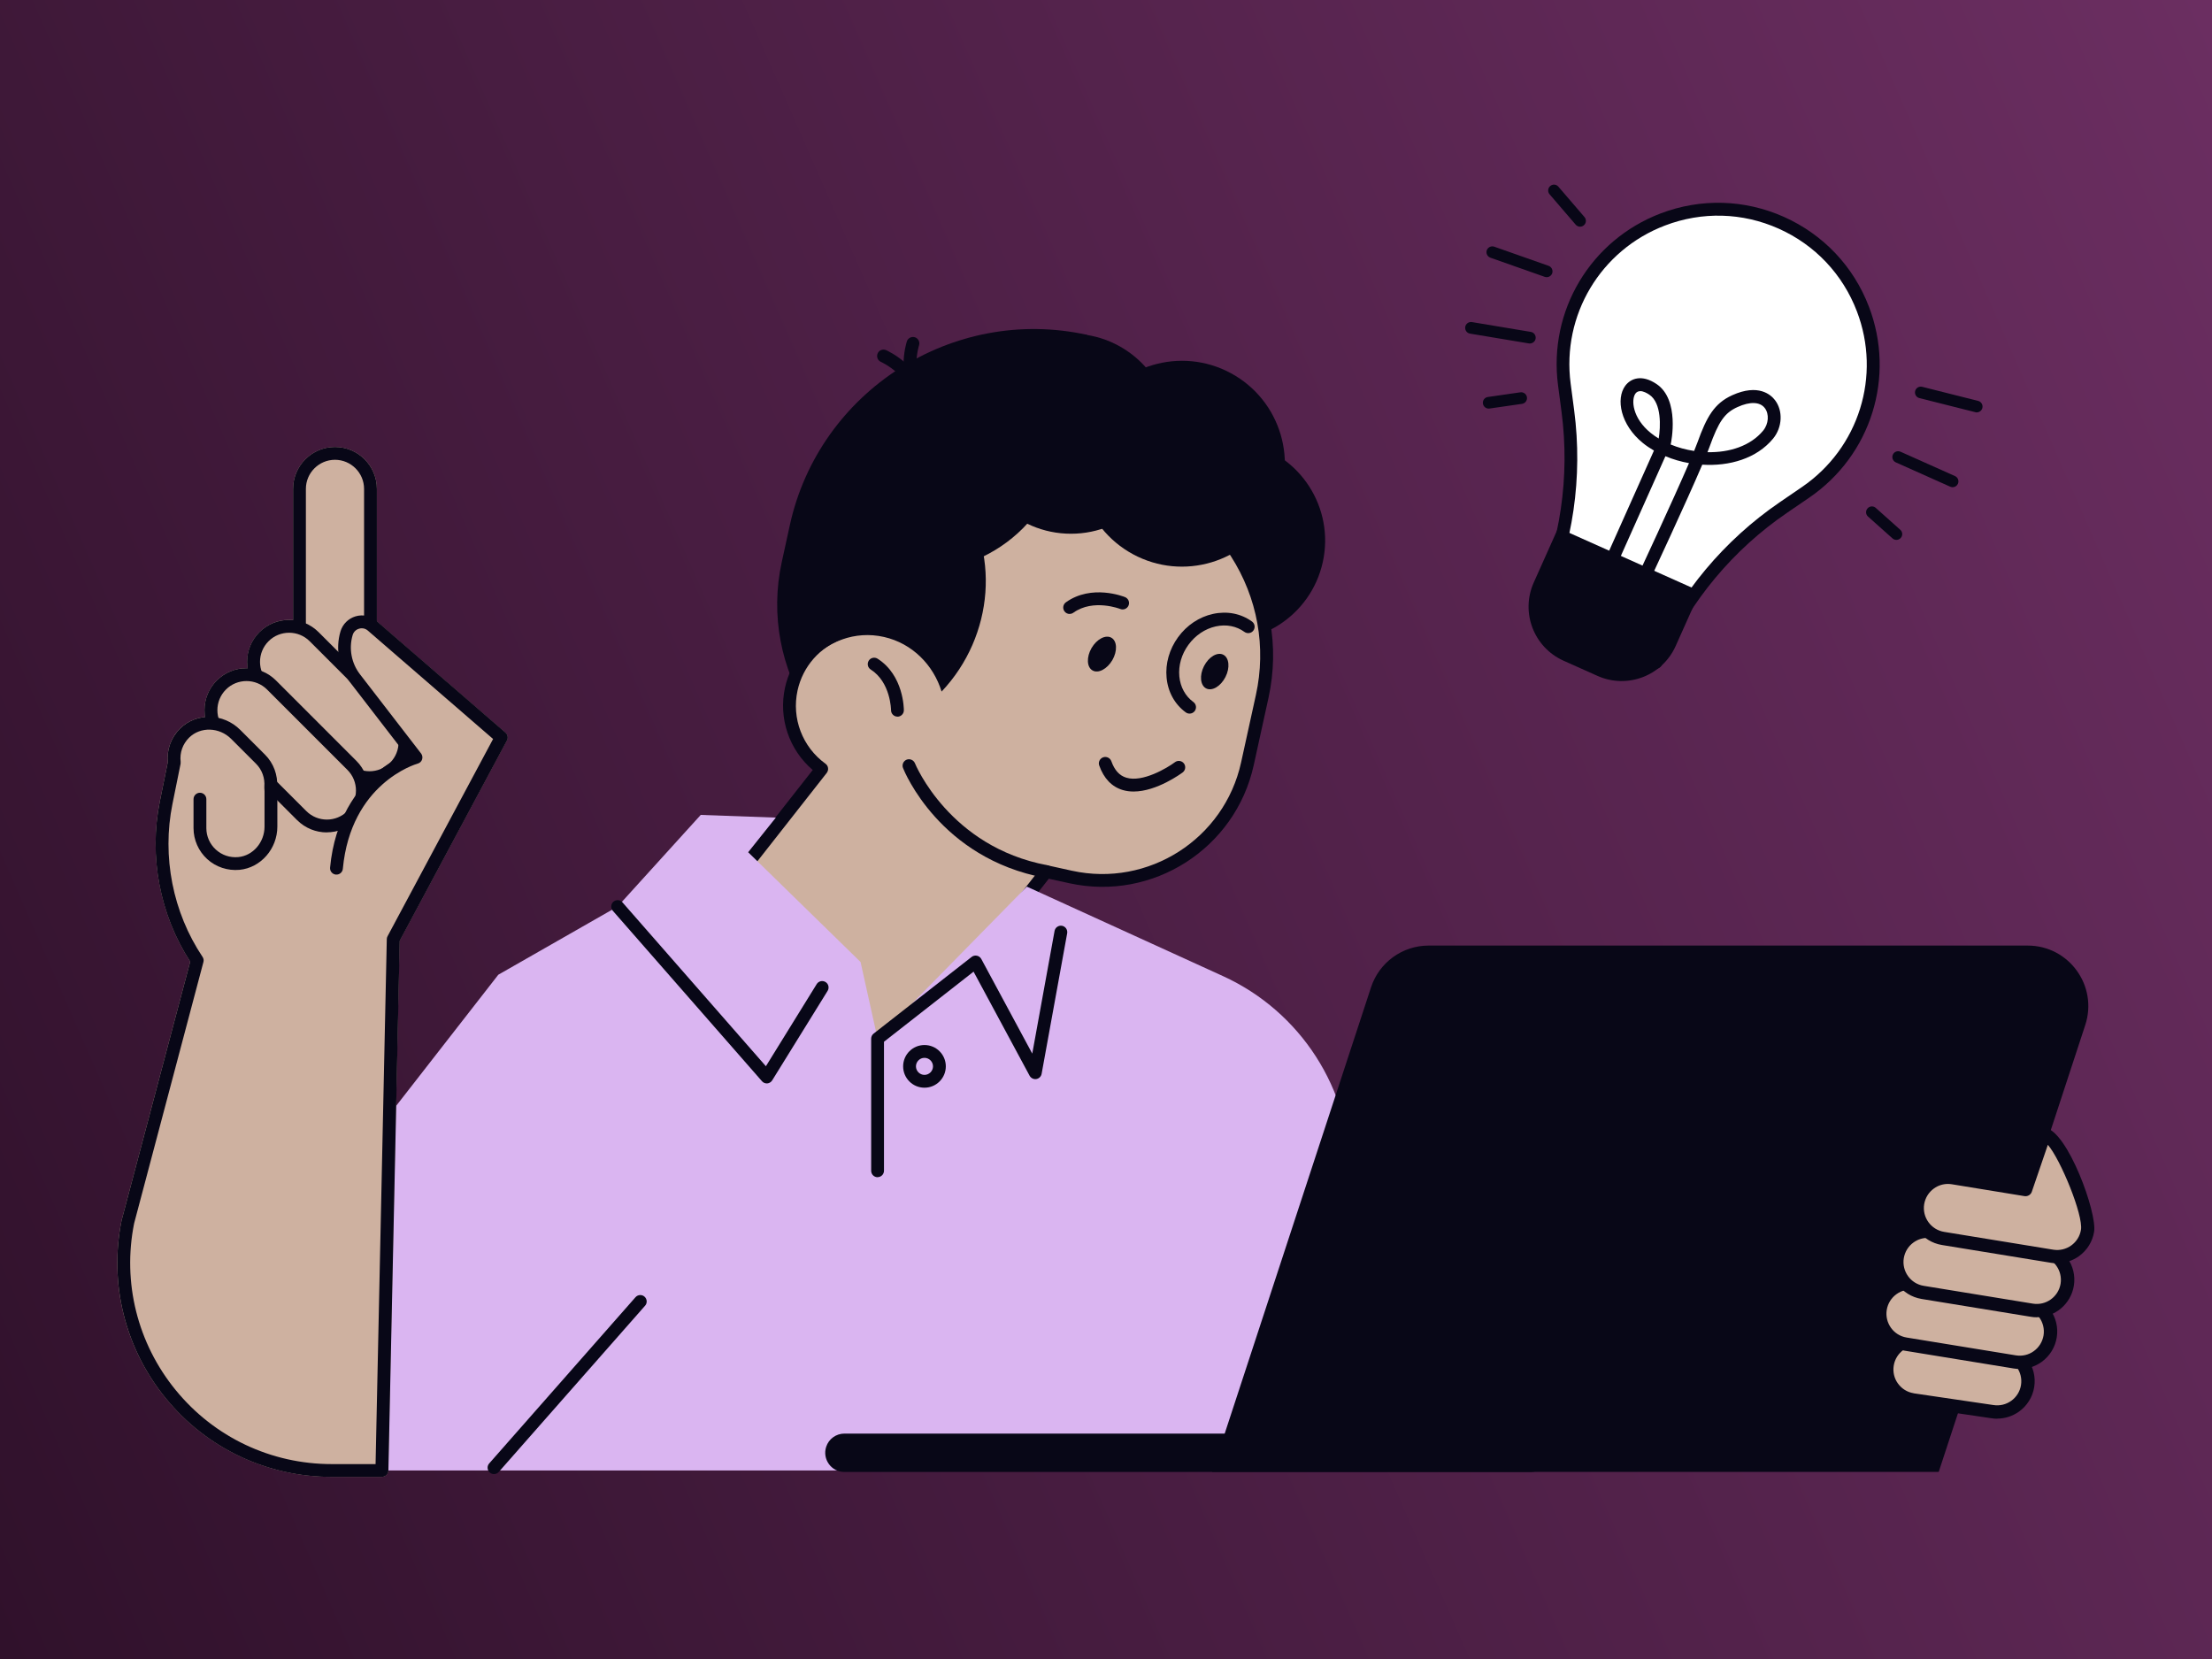 <svg width="800" height="600" viewBox="0 0 800 600" fill="none" xmlns="http://www.w3.org/2000/svg">
<rect x="0" y="0" width="800" height="600" fill="#808080" stroke="none"/>
<rect width="800" height="600" fill="url(#paint0_linear_811_483)"/>
<path d="M601.376 79.385C577.158 88.632 562.42 113.313 565.78 139.014L567.054 148.701C570.16 172.478 566.615 196.673 556.835 218.573L556.023 220.358L598.919 239.546L599.731 237.762C609.534 215.862 625.177 197.113 644.992 183.556L653.057 178.04C674.47 163.394 683.045 135.978 673.775 111.761C662.72 82.838 630.322 68.331 601.4 79.385H601.376Z" fill="white"/>
<path d="M598.916 241.864C598.591 241.864 598.268 241.794 597.966 241.655L555.069 222.466C553.91 221.933 553.377 220.566 553.91 219.407L554.722 217.623C564.339 196.117 567.816 172.386 564.757 149.002L563.483 139.315C559.96 112.433 575.208 86.894 600.538 77.207C615.115 71.645 630.968 72.085 645.22 78.458C659.449 84.831 670.365 96.349 675.927 110.926C685.614 136.256 676.738 164.645 654.351 179.964L646.286 185.479C626.819 198.782 611.454 217.183 601.836 238.712L601.025 240.497C600.77 241.053 600.306 241.493 599.727 241.725C599.449 241.817 599.171 241.887 598.893 241.887L598.916 241.864ZM559.078 219.199L597.734 236.487C607.723 214.332 623.598 195.375 643.644 181.656L651.709 176.14C672.311 162.05 680.491 135.909 671.569 112.595C666.447 99.177 656.413 88.562 643.296 82.699C630.179 76.836 615.579 76.442 602.161 81.564C578.847 90.463 564.803 113.985 568.047 138.736L569.323 148.423C572.474 172.525 568.928 196.997 559.056 219.199H559.078Z" fill="#080717"/>
<path d="M563.561 190.929L614.865 213.867L606.021 233.649C601.206 244.417 588.552 249.269 577.762 244.445L565.491 238.958C554.722 234.144 549.87 221.49 554.695 210.7L563.539 190.919L563.561 190.929Z" fill="#080717"/>
<path d="M594.605 211.134C594.281 211.134 593.933 211.065 593.632 210.925C592.473 210.392 591.963 209.002 592.52 207.843C592.659 207.519 604.687 181.795 610.851 167.496C607.885 166.963 605.011 166.129 602.322 164.993L585.034 203.672C584.501 204.831 583.134 205.364 581.975 204.831C580.817 204.297 580.284 202.93 580.817 201.771L598.174 162.954C596.737 162.119 595.394 161.216 594.142 160.196C586.054 153.637 584.339 144.228 587.792 139.524C589.762 136.859 593.771 135.283 599.125 138.898C607.583 144.599 604.408 159.895 604.269 160.544C604.269 160.613 604.223 160.682 604.2 160.752C606.865 161.864 609.762 162.652 612.705 163.093C613.215 161.864 613.609 160.822 613.91 160.01C617.224 150.787 619.959 145.897 626.494 142.931C635.949 138.666 640.468 142.768 641.952 144.715C644.918 148.585 644.616 154.564 641.256 158.643C635.277 165.874 625.405 168.678 615.648 168.052C609.692 182.027 597.34 208.446 596.714 209.767C596.32 210.601 595.486 211.111 594.605 211.111V211.134ZM617.525 163.533C625.428 163.718 633.075 161.308 637.664 155.746C639.657 153.336 639.913 149.744 638.267 147.589C636.529 145.294 632.913 145.155 628.394 147.218C623.759 149.304 621.58 152.409 618.266 161.633C618.081 162.166 617.827 162.815 617.525 163.556V163.533ZM593.214 141.471C592.565 141.471 591.963 141.702 591.5 142.305C589.878 144.507 590.318 151.181 597.039 156.604C597.92 157.322 598.893 157.994 599.89 158.597C600.585 154.448 601.002 145.758 596.506 142.745C595.649 142.166 594.35 141.447 593.192 141.447L593.214 141.471Z" fill="#080717"/>
<path d="M706.191 176.21C705.913 176.21 705.613 176.14 705.334 176.024L685.636 167.218C684.57 166.731 684.106 165.503 684.57 164.437C685.033 163.371 686.284 162.907 687.35 163.371L707.049 172.177C708.115 172.664 708.578 173.892 708.115 174.958C707.767 175.746 707.002 176.21 706.191 176.21Z" fill="#080717"/>
<path d="M714.911 149.142C714.749 149.142 714.563 149.142 714.401 149.072L694.17 143.974C693.034 143.696 692.363 142.537 692.641 141.425C692.919 140.289 694.077 139.617 695.189 139.895L715.421 144.993C716.556 145.272 717.229 146.43 716.951 147.543C716.719 148.493 715.862 149.142 714.911 149.142Z" fill="#080717"/>
<path d="M685.844 195.26C685.334 195.26 684.847 195.074 684.453 194.727L675.601 186.824C674.72 186.059 674.65 184.715 675.438 183.858C676.203 182.977 677.547 182.907 678.405 183.695L687.257 191.598C688.138 192.363 688.208 193.707 687.42 194.564C687.003 195.028 686.423 195.26 685.844 195.26Z" fill="#080717"/>
<path d="M553.285 124.229C553.285 124.229 553.054 124.229 552.938 124.205L531.664 120.66C530.505 120.474 529.741 119.385 529.926 118.226C530.112 117.068 531.2 116.303 532.359 116.488L553.634 120.034C554.793 120.219 555.557 121.309 555.372 122.467C555.21 123.487 554.305 124.229 553.285 124.229Z" fill="#080717"/>
<path d="M559.382 100.243C559.15 100.243 558.918 100.197 558.686 100.127L539.012 93.198C537.922 92.804 537.343 91.599 537.714 90.509C538.108 89.42 539.312 88.841 540.401 89.212L560.077 96.141C561.166 96.535 561.746 97.74 561.375 98.829C561.074 99.687 560.263 100.243 559.382 100.243Z" fill="#080717"/>
<path d="M538.404 147.774C537.361 147.774 536.48 147.009 536.318 145.966C536.156 144.808 536.944 143.742 538.103 143.579L549.852 141.888C550.987 141.725 552.077 142.513 552.239 143.672C552.402 144.831 551.614 145.897 550.455 146.059L538.705 147.751C538.705 147.751 538.496 147.751 538.404 147.751V147.774Z" fill="#080717"/>
<path d="M571.454 81.981C570.851 81.981 570.272 81.726 569.855 81.239L560.422 70.255C559.657 69.374 559.773 68.053 560.654 67.288C561.535 66.523 562.855 66.616 563.62 67.52L573.053 78.505C573.817 79.385 573.701 80.73 572.821 81.471C572.427 81.819 571.94 81.981 571.454 81.981Z" fill="#080717"/>
<path d="M371.366 296.464L337.694 289.071C298.969 280.566 274.264 241.933 282.746 203.231L285.666 189.883C296.303 141.401 344.67 110.44 393.151 121.1L393.915 135.26C424.297 141.934 443.719 172.247 437.044 202.629L423.812 262.907C418.62 286.568 395.028 301.655 371.366 296.464Z" fill="#080717"/>
<path d="M478.408 203.278C474.121 222.791 454.817 235.143 435.304 230.856C415.791 226.569 403.438 207.264 407.725 187.751C412.012 168.238 431.317 155.885 450.83 160.173C470.343 164.46 482.695 183.765 478.408 203.278Z" fill="#080717"/>
<path d="M329.531 296.719L366.773 330.09L415.857 267.565L406.101 252.316L379.565 231.482L329.531 296.719Z" fill="#080717"/>
<path d="M403.901 169.652L351.572 158.157C333.681 154.217 315.814 165.665 311.874 183.556L306.197 209.396C304.783 215.885 304.134 222.351 304.181 228.724C295.351 231.899 288.283 239.361 286.127 249.187C283.648 260.497 288.329 271.69 297.135 278.063L243.323 346.614C238.479 352.802 239.546 361.747 245.733 366.591L257.159 375.559C282.35 395.351 318.827 390.948 338.618 365.757L378.316 315.189L387.146 317.136C415.975 323.462 444.759 305.062 451.086 276.209L456.438 251.806C464.573 214.75 440.911 177.786 403.855 169.652H403.901Z" fill="#CEB1A0"/>
<path d="M292.939 390.252C279.892 390.252 266.775 386.057 255.744 377.413L244.341 368.445C240.865 365.71 238.664 361.793 238.131 357.413C237.598 353.033 238.803 348.7 241.537 345.224L293.936 278.48C285.408 271.203 281.491 259.778 283.901 248.724C286.034 238.967 292.708 231.018 301.908 227.171C301.978 221.007 302.673 214.889 303.971 208.933L309.648 183.093C311.688 173.823 317.227 165.897 325.269 160.752C333.31 155.607 342.834 153.892 352.104 155.932L404.433 167.426C422.95 171.482 438.825 182.583 449.115 198.666C459.404 214.749 462.834 233.799 458.778 252.339L453.425 276.742C446.797 306.892 416.879 326.058 386.728 319.43L379.312 317.808L340.517 367.24C328.628 382.373 310.899 390.298 293.008 390.298L292.939 390.252ZM344.434 159.709C338.571 159.709 332.823 161.378 327.748 164.645C320.749 169.118 315.929 176.024 314.168 184.066L308.49 209.906C307.145 216.024 306.497 222.351 306.543 228.724C306.543 229.697 305.94 230.578 305.013 230.925C296.555 233.961 290.367 240.983 288.444 249.72C286.242 259.778 290.205 270.183 298.547 276.209C299.057 276.58 299.405 277.136 299.474 277.762C299.567 278.387 299.382 279.013 299.011 279.523L245.199 348.074C243.229 350.577 242.348 353.705 242.742 356.857C243.113 360.009 244.713 362.836 247.216 364.806L258.641 373.775C282.789 392.732 317.875 388.514 336.832 364.366L376.53 313.799C377.087 313.103 377.99 312.779 378.848 312.964L387.678 314.911C415.348 320.983 442.787 303.416 448.859 275.745L454.212 251.342C458.013 234.031 454.815 216.209 445.174 201.169C435.557 186.129 420.702 175.746 403.391 171.946L351.062 160.451C348.86 159.964 346.635 159.732 344.41 159.732L344.434 159.709Z" fill="#080717"/>
<path d="M319.733 230.369C329.929 232.687 337.577 240.474 340.543 250.114C359.524 230.045 362.12 198.875 345.55 177.461C336.998 166.43 324.924 159.987 312.062 158.388C291.691 180.312 284.692 211.551 292.317 239.871C298.852 231.992 309.258 227.982 319.733 230.369Z" fill="#080717"/>
<path d="M324.574 259.176C323.3 259.176 322.257 258.133 322.257 256.858C322.257 256.65 322.118 246.731 314.911 242.142C313.821 241.447 313.52 240.033 314.192 238.944C314.864 237.855 316.324 237.554 317.39 238.226C326.822 244.228 326.892 256.348 326.892 256.881C326.892 258.156 325.849 259.199 324.574 259.199V259.176Z" fill="#080717"/>
<path d="M394.771 234.378C392.894 237.646 393.033 241.261 395.118 242.466C397.204 243.672 400.403 241.98 402.303 238.735C404.18 235.468 404.041 231.852 401.956 230.647C399.87 229.442 396.671 231.134 394.771 234.378Z" fill="#080717"/>
<path d="M435.441 240.914C433.726 244.274 434.096 247.889 436.228 248.979C438.36 250.068 441.488 248.214 443.203 244.854C444.918 241.493 444.548 237.878 442.416 236.789C440.284 235.699 437.156 237.553 435.441 240.914Z" fill="#080717"/>
<path d="M386.842 222.049C386.123 222.049 385.405 221.702 384.964 221.076C384.223 220.033 384.455 218.596 385.497 217.832C394.837 211.157 406.401 215.769 406.888 215.954C408.07 216.441 408.65 217.785 408.163 218.967C407.676 220.149 406.332 220.728 405.15 220.242C405.15 220.242 395.439 216.418 388.209 221.586C387.792 221.887 387.328 222.026 386.864 222.026L386.842 222.049Z" fill="#080717"/>
<path d="M409.974 286.267C408.63 286.267 407.309 286.105 406.011 285.711C402.071 284.529 399.221 281.539 397.552 276.858C397.112 275.653 397.761 274.332 398.966 273.892C400.171 273.474 401.491 274.1 401.932 275.305C403.09 278.55 404.852 280.52 407.355 281.261C413.218 283.046 422.048 277.808 424.945 275.653C425.964 274.888 427.424 275.097 428.189 276.116C428.954 277.136 428.746 278.596 427.726 279.361C427.286 279.685 418.386 286.267 409.974 286.267Z" fill="#080717"/>
<path d="M430.232 258.086C429.768 258.086 429.281 257.947 428.863 257.646C424.877 254.749 422.398 250.276 421.911 245.085C421.424 240.01 422.908 234.796 426.059 230.462C429.234 226.105 433.707 223.115 438.713 222.026C443.811 220.914 448.794 221.887 452.803 224.784C453.846 225.549 454.055 226.986 453.314 228.029C452.572 229.071 451.111 229.28 450.068 228.538C447.171 226.429 443.487 225.711 439.71 226.545C435.816 227.403 432.317 229.767 429.814 233.196C427.311 236.626 426.153 240.705 426.523 244.645C426.894 248.492 428.702 251.783 431.599 253.892C432.641 254.656 432.849 256.093 432.108 257.136C431.644 257.762 430.95 258.086 430.232 258.086Z" fill="#080717"/>
<path d="M387.332 193.034C407.311 193.034 423.507 176.838 423.507 156.859C423.507 136.879 407.311 120.683 387.332 120.683C367.352 120.683 351.156 136.879 351.156 156.859C351.156 176.838 367.352 193.034 387.332 193.034Z" fill="#080717"/>
<path d="M460.203 185.424C469.986 167.346 463.262 144.761 445.184 134.978C427.106 125.195 404.52 131.919 394.737 149.997C384.954 168.075 391.679 190.661 409.757 200.444C427.835 210.227 450.421 203.503 460.203 185.424Z" fill="#080717"/>
<path d="M332.684 148.354C331.456 148.354 330.436 147.403 330.367 146.175C329.787 135.955 318.71 130.926 318.594 130.88C317.435 130.37 316.903 129.003 317.412 127.821C317.922 126.639 319.289 126.129 320.471 126.639C321.027 126.894 334.26 132.827 335.002 145.92C335.071 147.195 334.098 148.284 332.823 148.354C332.777 148.354 332.731 148.354 332.684 148.354Z" fill="#080717"/>
<path d="M334.306 147.821C333.703 147.821 333.124 147.589 332.661 147.149C323.391 137.879 327.794 124.043 327.979 123.464C328.373 122.259 329.694 121.587 330.899 121.981C332.104 122.375 332.776 123.696 332.382 124.901C332.336 125.017 328.698 136.627 335.951 143.881C336.855 144.785 336.855 146.245 335.951 147.149C335.488 147.589 334.908 147.821 334.306 147.821Z" fill="#080717"/>
<path d="M376.696 128.956C337.392 125.411 300.637 150.856 290.625 189.744C297.995 197.368 307.729 203.023 319.038 205.503C348.424 211.945 377.229 194.518 383.371 166.546C386.291 153.22 383.533 139.918 376.696 128.933V128.956Z" fill="#080717"/>
<path d="M328.719 276.904C328.719 276.904 341.141 308.26 378.336 315.189L328.719 276.904Z" fill="#CEB1A0"/>
<path d="M378.339 317.53C378.2 317.53 378.06 317.53 377.921 317.483C339.915 310.392 327.099 279.083 326.589 277.762C326.126 276.58 326.705 275.236 327.887 274.749C329.069 274.286 330.413 274.865 330.9 276.047C331.015 276.348 343.368 306.29 378.779 312.918C380.03 313.15 380.864 314.355 380.633 315.629C380.424 316.742 379.451 317.53 378.361 317.53H378.339Z" fill="#080717"/>
<path d="M317.392 375.652L311.228 347.912L270.579 308.213L280.59 295.699L253.43 294.726L223.372 327.866L180.22 352.524L76.953 485.083L138.089 531.827H488.491V424.852C488.491 393.937 470.438 365.872 442.327 353.033L371.366 320.658L317.415 375.629L317.392 375.652Z" fill="#DAB5F1"/>
<path d="M277.322 391.828C276.65 391.828 276.024 391.55 275.584 391.04L221.632 329.395C220.798 328.422 220.89 326.962 221.841 326.127C222.814 325.293 224.274 325.386 225.109 326.336L276.997 385.617L295.374 355.907C296.046 354.818 297.484 354.493 298.573 355.166C299.662 355.838 299.986 357.274 299.314 358.364L279.268 390.739C278.874 391.365 278.225 391.759 277.484 391.828C277.414 391.828 277.368 391.828 277.298 391.828H277.322Z" fill="#080717"/>
<path d="M317.388 425.756C316.113 425.756 315.07 424.713 315.07 423.438V375.652C315.07 374.933 315.396 374.261 315.952 373.821L351.409 346.081C351.942 345.664 352.637 345.502 353.309 345.641C353.981 345.78 354.561 346.22 354.885 346.799L373.332 381.052L381.397 336.695C381.629 335.444 382.811 334.609 384.085 334.818C385.337 335.05 386.171 336.255 385.963 337.506L376.715 388.375C376.53 389.348 375.765 390.09 374.792 390.252C373.842 390.414 372.868 389.928 372.382 389.07L352.104 351.411L319.705 376.764V423.415C319.705 424.69 318.662 425.733 317.388 425.733V425.756Z" fill="#080717"/>
<path d="M178.661 533.125C178.128 533.125 177.571 532.939 177.131 532.545C176.181 531.711 176.065 530.228 176.923 529.278L229.831 469.162C230.665 468.212 232.149 468.096 233.099 468.954C234.049 469.788 234.165 471.271 233.307 472.221L180.399 532.337C179.936 532.847 179.31 533.125 178.661 533.125Z" fill="#080717"/>
<path d="M701.185 532.337H438.383L495.856 357.066C498.799 348.074 507.211 341.979 516.667 341.979H733.351C748.252 341.979 758.82 356.556 754.162 370.716L701.161 532.337H701.185Z" fill="#080717"/>
<path d="M298.8 523.252C297.34 527.748 300.677 532.36 305.382 532.36H553.584C556.574 532.36 559.238 530.437 560.165 527.586C561.625 523.09 558.289 518.478 553.584 518.478H305.382C302.392 518.478 299.727 520.402 298.8 523.252Z" fill="#080717"/>
<path d="M334.35 393.381C330.086 393.381 326.633 389.928 326.633 385.663C326.633 381.399 330.086 377.946 334.35 377.946C338.614 377.946 342.068 381.399 342.068 385.663C342.068 389.928 338.614 393.381 334.35 393.381ZM334.35 382.581C332.658 382.581 331.268 383.972 331.268 385.663C331.268 387.355 332.658 388.746 334.35 388.746C336.042 388.746 337.433 387.355 337.433 385.663C337.433 383.972 336.042 382.581 334.35 382.581Z" fill="#080717"/>
<path d="M691.708 506.312L720.538 510.553C726.61 511.549 732.333 507.424 733.329 501.352C734.326 495.281 730.202 489.556 724.13 488.56L695.3 484.319C689.229 483.322 683.504 487.448 682.508 493.519C681.511 499.591 685.636 505.315 691.708 506.312Z" fill="#CEB1A0"/>
<path d="M722.346 513.102C721.605 513.102 720.886 513.033 720.144 512.917L691.361 508.676C691.361 508.676 691.338 508.676 691.315 508.676C687.746 508.096 684.617 506.15 682.485 503.206C680.376 500.263 679.519 496.694 680.099 493.102C680.678 489.533 682.624 486.405 685.568 484.273C688.511 482.164 692.103 481.329 695.672 481.886L724.456 486.127C731.871 487.332 736.9 494.307 735.694 501.677C735.115 505.246 733.169 508.374 730.225 510.506C727.885 512.175 725.15 513.056 722.346 513.056V513.102ZM692.08 503.902L720.887 508.143C725.661 508.931 730.157 505.686 730.921 500.935C731.686 496.184 728.464 491.689 723.713 490.924L694.93 486.683C690.156 485.895 685.66 489.139 684.895 493.89C684.525 496.184 685.058 498.502 686.425 500.379C687.793 502.256 689.786 503.508 692.08 503.878V503.902Z" fill="#080717"/>
<path d="M689.176 486.103L728.666 492.546C734.738 493.542 740.462 489.417 741.459 483.345C742.455 477.273 738.33 471.549 732.258 470.553L692.768 464.11C686.696 463.114 680.973 467.239 679.977 473.31C678.98 479.382 683.105 485.106 689.176 486.103Z" fill="#CEB1A0"/>
<path d="M730.5 495.118C729.759 495.118 729.04 495.049 728.298 494.933L688.808 488.49C681.439 487.285 676.411 480.309 677.616 472.94C678.195 469.371 680.141 466.242 683.061 464.11C686.004 462.001 689.597 461.167 693.166 461.723L732.656 468.166C740.026 469.371 745.054 476.346 743.849 483.716C743.269 487.285 741.323 490.414 738.403 492.546C736.063 494.214 733.327 495.095 730.523 495.095L730.5 495.118ZM689.573 483.739L729.063 490.182C731.358 490.553 733.676 490.02 735.553 488.652C737.453 487.285 738.682 485.269 739.076 482.975C739.84 478.224 736.618 473.728 731.867 472.963L692.377 466.52C690.083 466.15 687.766 466.683 685.889 468.05C683.989 469.417 682.76 471.433 682.366 473.728C681.602 478.479 684.823 482.974 689.573 483.739Z" fill="#080717"/>
<path d="M695.342 467.401L734.831 473.844C740.903 474.84 746.627 470.715 747.624 464.643C748.621 458.572 744.495 452.847 738.423 451.851L698.933 445.408C692.861 444.412 687.137 448.537 686.141 454.609C685.144 460.68 689.27 466.405 695.342 467.401Z" fill="#CEB1A0"/>
<path d="M736.642 476.416C735.923 476.416 735.182 476.37 734.463 476.231L694.974 469.788C687.604 468.583 682.575 461.607 683.78 454.238C684.359 450.669 686.307 447.54 689.25 445.408C692.193 443.299 695.762 442.442 699.354 443.021L738.844 449.464C746.213 450.669 751.243 457.645 750.037 465.014C748.948 471.665 743.201 476.393 736.666 476.393L736.642 476.416ZM697.129 447.703C695.322 447.703 693.56 448.259 692.054 449.348C690.154 450.715 688.925 452.731 688.531 455.026C687.767 459.777 690.988 464.273 695.739 465.037L735.228 471.48C739.979 472.245 744.452 469.023 745.24 464.273C746.004 459.522 742.783 455.026 738.033 454.261L698.543 447.818C698.079 447.749 697.593 447.703 697.129 447.703Z" fill="#080717"/>
<path d="M702.715 447.911L742.205 454.354C748.277 455.35 754.001 451.225 754.998 445.154C755.994 439.082 745.427 411.318 739.355 410.345L732.565 430.229L706.308 425.942C700.236 424.945 694.512 429.07 693.516 435.142C692.519 441.214 696.644 446.938 702.715 447.934V447.911Z" fill="#CEB1A0"/>
<path d="M744.038 456.903C743.296 456.903 742.579 456.833 741.837 456.718L702.347 450.275C698.778 449.696 695.65 447.749 693.517 444.829C691.409 441.886 690.55 438.317 691.13 434.725C691.709 431.156 693.657 428.027 696.6 425.895C699.543 423.786 703.112 422.929 706.704 423.508L730.945 427.448L737.063 409.487C737.434 408.375 738.592 407.703 739.728 407.888C747.816 409.209 758.499 438.641 757.364 445.478C756.784 449.047 754.838 452.175 751.895 454.307C749.554 455.976 746.82 456.857 744.015 456.857L744.038 456.903ZM704.502 428.189C702.694 428.189 700.933 428.746 699.427 429.835C697.526 431.202 696.298 433.218 695.904 435.513C695.139 440.263 698.361 444.736 703.112 445.524L742.601 451.967C747.352 452.732 751.848 449.51 752.613 444.759C753.471 439.499 745.29 419.429 740.632 414.03L734.838 430.993C734.467 432.106 733.331 432.778 732.172 432.593L705.916 428.305C705.43 428.236 704.965 428.189 704.502 428.189Z" fill="#080717"/>
<path d="M182.767 264.97L136.302 224.761V176.813C136.302 168.446 129.488 161.656 121.145 161.656C112.802 161.656 105.989 168.47 105.989 176.813V224.251C105.525 224.205 105.038 224.182 104.552 224.182C100.496 224.182 96.696 225.758 93.822 228.631C90.276 232.177 88.862 237.067 89.581 241.679C85.548 241.563 81.47 243.023 78.411 246.082C75.537 248.956 73.962 252.756 73.962 256.812C73.962 257.669 74.053 258.504 74.192 259.315C70.855 259.616 67.658 260.983 65.132 263.463C61.864 266.684 60.264 271.111 60.681 275.653L57.808 289.836C53.799 309.72 57.808 330.763 68.793 347.773L43.972 441.376C39.361 464.226 45.201 487.702 59.986 505.732C74.749 523.785 96.602 534.121 119.916 534.121H138.086C139.337 534.121 140.38 533.125 140.404 531.85L144.506 340.264L183.3 267.797C183.809 266.847 183.601 265.665 182.767 264.946V264.97Z" fill="#CEB1A0"/>
<path d="M133.99 252.339H108.312V176.812C108.312 169.721 114.06 163.974 121.151 163.974C128.243 163.974 133.99 169.721 133.99 176.812V252.339Z" fill="#CEB1A0"/>
<path d="M133.988 254.657H108.31C107.035 254.657 105.992 253.614 105.992 252.339V176.813C105.992 168.446 112.782 161.656 121.149 161.656C129.515 161.656 136.305 168.47 136.305 176.813V252.339C136.305 253.614 135.262 254.657 133.988 254.657ZM110.627 250.022H131.67V176.813C131.67 171.019 126.942 166.291 121.149 166.291C115.355 166.291 110.627 171.019 110.627 176.813V250.022Z" fill="#080717"/>
<path d="M142.703 277.507C137.698 282.513 129.564 282.513 124.535 277.507L95.45 248.423C90.444 243.417 90.444 235.283 95.45 230.254C100.455 225.248 108.591 225.248 113.619 230.254L142.703 259.338C147.709 264.344 147.709 272.478 142.703 277.507Z" fill="#CEB1A0"/>
<path d="M133.614 283.579C129.721 283.579 125.851 282.096 122.884 279.152L93.799 250.068C87.89 244.159 87.89 234.541 93.799 228.631C99.709 222.722 109.326 222.722 115.236 228.631L144.321 257.693C150.231 263.602 150.231 273.22 144.321 279.129C141.355 282.096 137.485 283.556 133.591 283.556L133.614 283.579ZM104.553 228.84C101.865 228.84 99.153 229.86 97.114 231.922C93.012 236.024 93.012 242.698 97.114 246.8L126.198 275.861C130.3 279.963 136.975 279.963 141.077 275.861C145.179 271.76 145.179 265.085 141.077 260.983L112.016 231.922C109.953 229.86 107.265 228.84 104.577 228.84H104.553Z" fill="#080717"/>
<path d="M127.281 294.981C122.276 299.987 114.142 299.987 109.113 294.981L80.028 265.92C75.022 260.914 75.022 252.78 80.028 247.751C85.034 242.745 93.169 242.745 98.198 247.751L127.259 276.835C132.265 281.841 132.265 289.975 127.259 295.004L127.281 294.981Z" fill="#CEB1A0"/>
<path d="M118.2 301.053C114.307 301.053 110.437 299.569 107.47 296.626L78.385 267.542C72.476 261.632 72.476 252.015 78.385 246.105C84.295 240.195 93.912 240.195 99.822 246.105L128.883 275.166C134.793 281.076 134.793 290.693 128.883 296.603C125.917 299.569 122.047 301.029 118.154 301.029L118.2 301.053ZM89.139 246.314C86.45 246.314 83.739 247.333 81.7 249.396C77.598 253.498 77.598 260.172 81.7 264.274L110.784 293.335C114.886 297.437 121.56 297.437 125.662 293.335C129.764 289.233 129.764 282.559 125.662 278.457L96.6 249.396C94.538 247.333 91.85 246.314 89.161 246.314H89.139Z" fill="#080717"/>
<path d="M121.625 313.984C124.707 281.099 150.385 273.915 150.385 273.915L128.299 245.294C124.73 240.682 123.595 234.634 125.24 229.049C126.422 225.039 131.358 223.602 134.51 226.337L181.183 266.731L142.135 339.685L138.033 531.827H119.863C72.401 531.827 36.828 488.374 46.19 441.863L71.242 347.379C60.049 330.601 56.017 310.068 60.026 290.3L62.969 275.769C62.529 271.968 63.78 268.029 66.7 265.132C71.799 260.103 80.141 260.543 85.194 265.595L94.186 274.587C96.967 277.368 98.148 281.076 97.847 284.714C97.893 285.201 97.94 285.688 97.94 286.174V298.921C97.94 305.618 93.027 311.62 86.352 312.246C78.681 312.988 72.239 306.962 72.239 299.454V288.979L121.578 313.984H121.625Z" fill="#CEB1A0"/>
<path d="M138.082 534.144H119.912C96.598 534.144 74.745 523.809 59.982 505.755C45.22 487.725 39.38 464.249 43.968 441.399L68.788 347.796C57.78 330.786 53.772 309.743 57.804 289.859L60.677 275.676C60.26 271.134 61.883 266.707 65.128 263.486C71.037 257.669 80.793 257.878 86.888 263.973L95.881 272.965C98.94 276.024 100.515 280.288 100.237 284.691C100.284 285.178 100.306 285.688 100.306 286.197V298.944C100.306 306.985 94.304 313.845 86.633 314.587C82.369 314.981 78.105 313.59 74.953 310.716C71.801 307.843 69.993 303.764 69.993 299.5V289.025C69.993 287.75 71.036 286.707 72.311 286.707C73.585 286.707 74.628 287.75 74.628 289.025V299.5C74.628 302.466 75.88 305.293 78.082 307.286C80.307 309.303 83.18 310.253 86.193 309.975C91.523 309.465 95.671 304.621 95.671 298.944V286.197C95.671 285.78 95.648 285.386 95.602 284.992C95.602 284.83 95.602 284.691 95.602 284.529C95.857 281.423 94.768 278.388 92.613 276.232L83.621 267.24C79.334 262.953 72.496 262.745 68.394 266.777C66.077 269.071 64.942 272.246 65.336 275.514C65.359 275.746 65.335 276.001 65.312 276.232L62.37 290.763C58.523 309.789 62.485 329.951 73.261 346.081C73.632 346.637 73.748 347.309 73.562 347.958L48.51 442.442C44.223 463.786 49.693 485.848 63.598 502.812C77.479 519.776 98.012 529.509 119.936 529.509H135.833L139.889 339.638C139.889 339.268 139.982 338.92 140.167 338.596L178.336 267.264L133.053 228.075C132.149 227.287 130.99 227.032 129.854 227.38C128.718 227.704 127.861 228.562 127.537 229.697C126.1 234.564 127.096 239.871 130.201 243.88L152.288 272.501C152.751 273.104 152.891 273.915 152.659 274.656C152.427 275.398 151.824 275.954 151.083 276.163C150.109 276.441 126.888 283.417 123.991 314.216C123.875 315.49 122.74 316.417 121.466 316.301C120.191 316.186 119.263 315.05 119.379 313.775C121.048 296.024 129.183 285.549 135.718 279.871C139.959 276.209 144.038 274.031 146.726 272.849L126.563 246.708C122.554 241.516 121.28 234.68 123.134 228.376C123.922 225.734 125.961 223.695 128.603 222.907C131.244 222.119 134.072 222.745 136.158 224.553L182.832 264.946C183.644 265.665 183.875 266.846 183.365 267.797L144.57 340.264L140.468 531.85C140.445 533.102 139.402 534.121 138.151 534.121L138.082 534.144Z" fill="#080717"/>
<defs>
<linearGradient id="paint0_linear_811_483" x1="800" y1="-2.71726e-05" x2="-91.619" y2="391.164" gradientUnits="userSpaceOnUse">
<stop stop-color="#6B2E61"/>
<stop offset="1" stop-color="#30112B"/>
</linearGradient>
</defs>
</svg>
